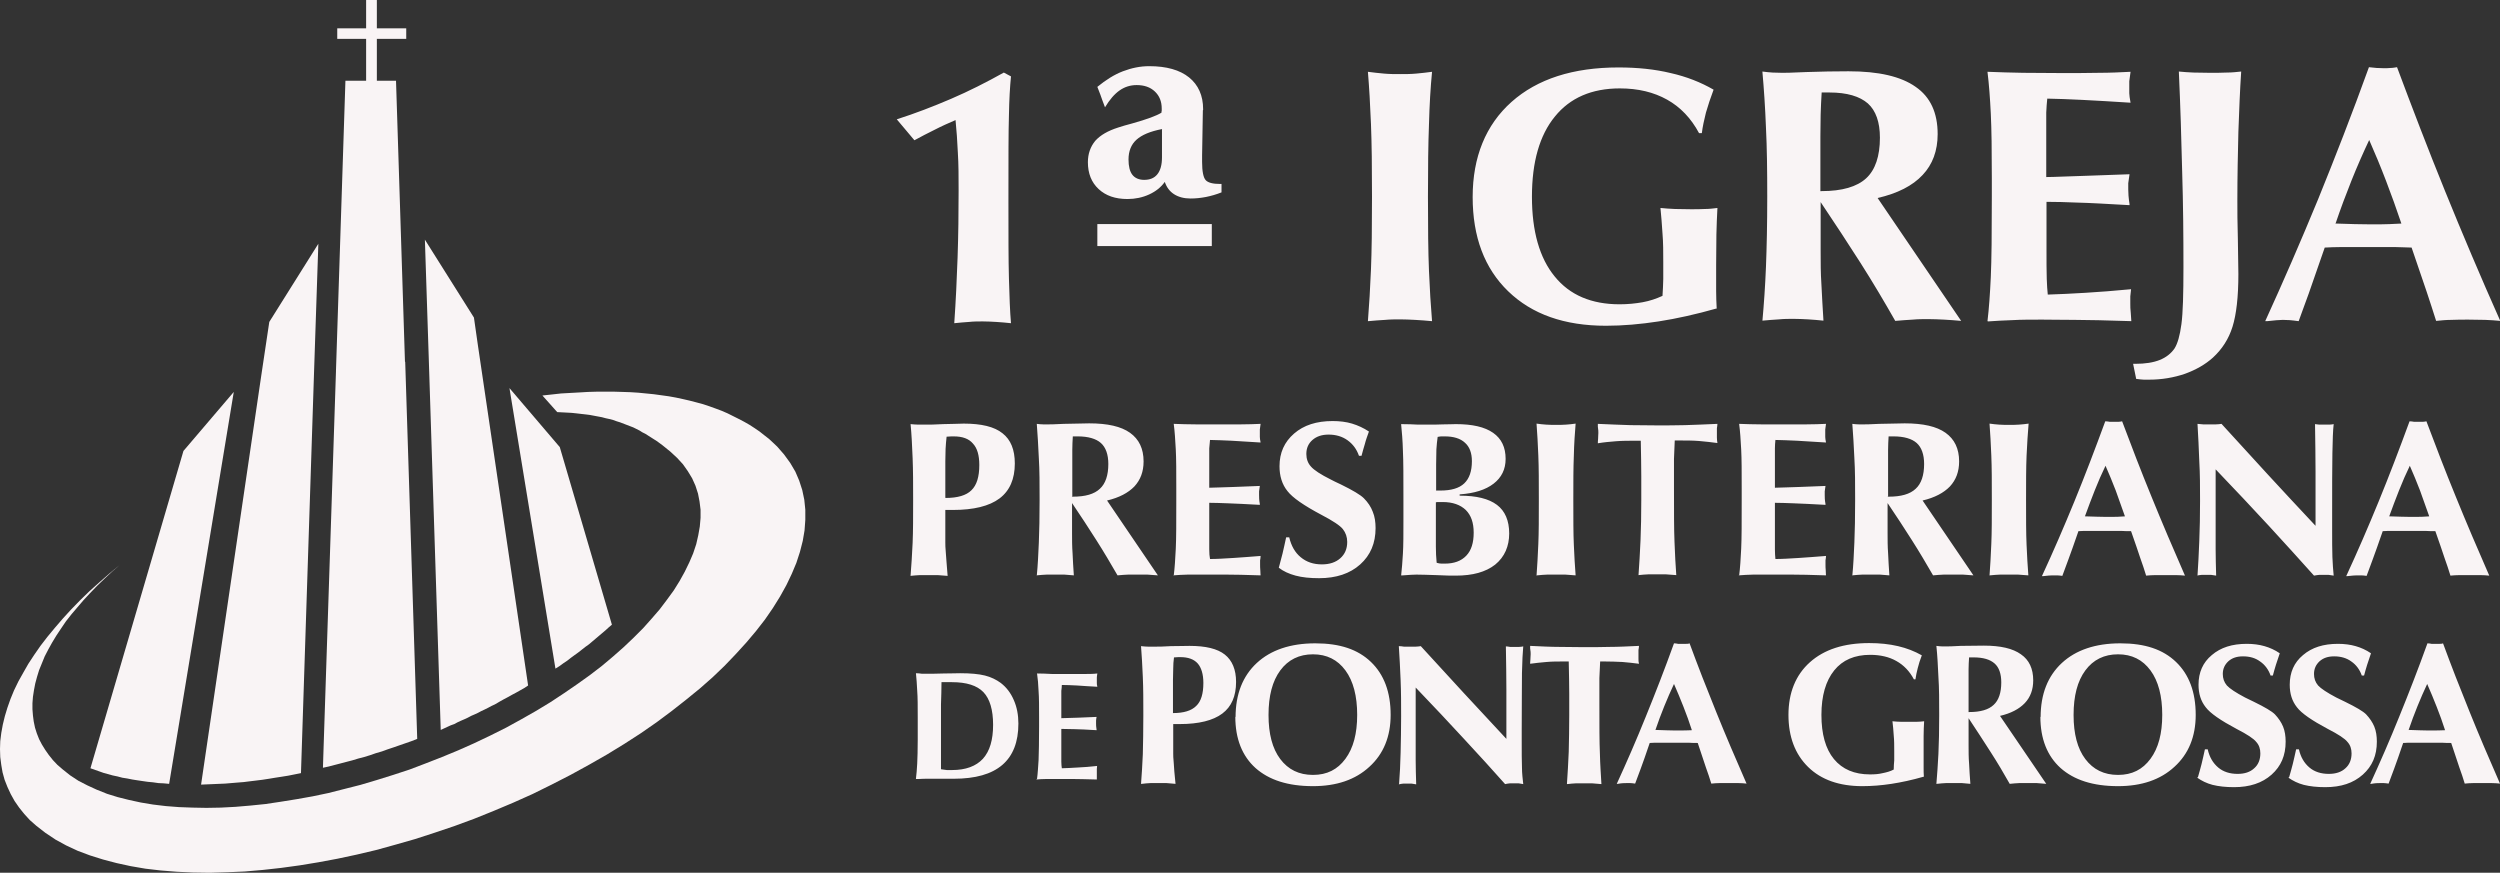 <svg xmlns="http://www.w3.org/2000/svg" id="Camada_2" viewBox="0 0 97.85 34.16"><rect x="0" y="0" width="97.85" height="34.16" fill="#333333" stroke="none"/><defs><style>      .cls-1 {        fill: #f9f4f5;        fill-rule: evenodd;      }    </style></defs><g id="Camada_1-2" data-name="Camada_1"><path class="cls-1" d="M93.51,20.21h.02c.34.01.59.02.76.02.09,0,.19,0,.3,0,.1,0,.27,0,.49-.02-.12-.34-.24-.68-.36-1.01-.13-.33-.26-.66-.4-.97-.15.31-.29.63-.42.96-.13.33-.26.67-.39,1.03M91.84,22.53c.43-.93.85-1.9,1.26-2.9.41-1,.81-2.05,1.21-3.14.06,0,.12.01.18.02.06,0,.11,0,.17,0,.05,0,.11,0,.16,0,.05,0,.1-.01.15-.02.36.96.74,1.95,1.15,2.95.41,1.01.85,2.04,1.31,3.09-.11-.01-.23-.02-.36-.02-.12,0-.26,0-.4,0s-.28,0-.4,0c-.12,0-.24.01-.36.02-.07-.22-.14-.45-.23-.69-.08-.24-.2-.6-.36-1.05-.12,0-.25,0-.39-.01-.14,0-.35,0-.64,0s-.5,0-.64,0c-.14,0-.27,0-.39.01-.17.49-.3.86-.39,1.1-.09.24-.17.46-.24.65-.08-.01-.15-.02-.21-.02-.06,0-.12,0-.17,0-.08,0-.2.01-.37.03-.02,0-.04,0-.05,0ZM86.01,22.53c.03-.42.05-.86.07-1.35.02-.48.03-1,.03-1.57,0-.53,0-1.05-.03-1.56-.02-.51-.04-.99-.07-1.46.07,0,.15.02.22.02.08,0,.16,0,.25,0s.17,0,.25,0c.08,0,.15-.01.22-.02.6.66,1.21,1.32,1.82,1.99.61.66,1.23,1.33,1.86,2v-1.02c0-.19,0-.56,0-1.1,0-.55-.01-1.17-.02-1.86.05,0,.11.02.17.02.06,0,.12,0,.19,0,.08,0,.14,0,.2,0,.06,0,.12-.01.17-.02-.03.25-.04.63-.05,1.14-.01.51-.01,1.34-.01,2.48v.48c0,.46,0,.83.01,1.1.01.27.03.52.05.73-.07-.01-.13-.02-.2-.03-.06,0-.12,0-.18,0s-.12,0-.18,0c-.06,0-.13.02-.21.03-.55-.62-1.14-1.26-1.76-1.94-.63-.68-1.32-1.42-2.09-2.22v2.54c0,.1,0,.31,0,.6,0,.3.01.64.02,1.02-.08-.01-.14-.02-.2-.03-.06,0-.12,0-.18,0s-.11,0-.18,0c-.06,0-.13.02-.2.03ZM81.6,20.21h.02c.34.01.59.02.76.02.09,0,.19,0,.3,0,.1,0,.27,0,.49-.02-.12-.34-.24-.68-.36-1.01-.13-.33-.26-.66-.4-.97-.15.31-.29.63-.42.96-.13.33-.26.67-.39,1.03ZM79.93,22.53c.43-.93.85-1.9,1.26-2.9.41-1,.81-2.05,1.21-3.14.06,0,.12.01.18.02.06,0,.11,0,.17,0s.11,0,.16,0c.05,0,.1-.01.15-.02.36.96.74,1.95,1.15,2.95.41,1.01.85,2.04,1.31,3.09-.11-.01-.23-.02-.36-.02-.13,0-.26,0-.4,0s-.28,0-.4,0c-.12,0-.24.01-.36.02-.07-.22-.14-.45-.23-.69-.08-.24-.2-.6-.36-1.05-.12,0-.25,0-.39-.01-.14,0-.35,0-.64,0s-.5,0-.64,0c-.14,0-.27,0-.39.01-.17.49-.3.86-.39,1.1-.09.24-.17.46-.24.65-.08-.01-.15-.02-.21-.02-.06,0-.11,0-.17,0-.08,0-.2.01-.37.03-.02,0-.04,0-.05,0ZM77.87,22.53c.03-.38.05-.79.07-1.24.02-.44.02-1.02.02-1.73s0-1.26-.02-1.73c-.02-.46-.04-.88-.07-1.25.13.02.25.03.38.04.13.01.26.01.39.01s.26,0,.38-.01c.13-.01.25-.02.38-.04-.03.37-.06.79-.08,1.26-.02.47-.02,1.04-.02,1.72,0,.74,0,1.33.02,1.76.02.44.04.84.07,1.2-.14-.01-.27-.02-.4-.03-.12,0-.24,0-.35,0-.12,0-.24,0-.36,0-.12,0-.26.02-.4.03ZM72.5,22.53c.04-.4.06-.83.08-1.29.02-.46.03-1.02.03-1.67,0-.61,0-1.16-.03-1.64-.02-.48-.05-.93-.08-1.34.08.01.17.02.25.02.08,0,.16,0,.23,0,.03,0,.22,0,.57-.02.35,0,.68-.02,1-.02.72,0,1.25.12,1.6.37.35.25.53.62.53,1.12,0,.4-.12.72-.36.98-.24.25-.6.44-1.07.55l1.99,2.93c-.14-.01-.28-.02-.41-.03-.13,0-.26,0-.38,0s-.24,0-.37,0c-.13,0-.27.02-.42.03-.26-.45-.53-.91-.83-1.38-.3-.47-.61-.95-.95-1.45v1.18c0,.25,0,.51.02.78.01.27.03.56.05.87-.13-.01-.25-.02-.37-.03-.12,0-.23,0-.34,0s-.22,0-.35,0c-.12,0-.25.02-.4.03ZM73.88,19.44h.04c.49,0,.84-.1,1.06-.31.22-.2.33-.53.33-.97,0-.37-.1-.65-.29-.82-.19-.17-.5-.26-.91-.26-.02,0-.05,0-.09,0-.04,0-.07,0-.1,0-.01.18-.02.35-.02.53,0,.18,0,.35,0,.52v1.29ZM68.07,22.53c.04-.31.06-.66.08-1.05.02-.4.02-1.03.02-1.91v-.44c0-.66,0-1.17-.02-1.54-.02-.37-.04-.7-.08-1,.28.01.56.02.85.02.29,0,.6,0,.92,0s.62,0,.88,0c.26,0,.52-.01.75-.02-.01.1-.02.17-.03.22,0,.05,0,.1,0,.15s0,.09,0,.14c0,.05.01.12.03.22-.44-.03-.82-.05-1.14-.07-.32-.02-.6-.02-.84-.03-.01.1-.02.22-.02.33,0,.12,0,.3,0,.53v1.01c.19,0,.51-.02.96-.03.45-.02.79-.03,1.02-.04-.01.09-.02.16-.03.21,0,.05,0,.1,0,.15,0,.08,0,.19.03.35,0,.01,0,.02,0,.03-.54-.03-.95-.05-1.24-.06-.28-.01-.53-.02-.74-.02v1.04c0,.37,0,.64,0,.78,0,.15.01.28.02.38.27,0,.57-.02.9-.04.33-.02.69-.05,1.08-.08,0,.06-.01.11-.02.17,0,.06,0,.11,0,.17s0,.14.01.24c0,.1.01.16.01.18-.59-.02-1.04-.03-1.36-.03-.31,0-.57,0-.77,0-.27,0-.5,0-.71,0-.21,0-.4.02-.58.03ZM64.13,22.53c.03-.44.06-.89.08-1.38.02-.48.03-1.01.03-1.58,0-.2,0-.5,0-.92,0-.41-.01-.88-.02-1.4h-.19c-.27,0-.53,0-.78.02-.25.02-.48.04-.71.08,0-.03,0-.09.01-.18,0-.09.01-.17.01-.22s0-.14-.02-.25c0-.05,0-.08,0-.11.48.02.9.04,1.28.05.38,0,.73.01,1.06.01s.69,0,1.07-.01c.38-.01.8-.03,1.27-.05,0,.05-.01.11-.02.17,0,.06,0,.12,0,.18s0,.13,0,.19c0,.07.01.14.02.21-.23-.03-.47-.06-.72-.08-.25-.02-.51-.02-.78-.02h-.17c-.01.22-.02.46-.03.72,0,.26,0,.64,0,1.15,0,.9,0,1.6.02,2.09.02.5.04.93.07,1.31-.14-.01-.27-.02-.4-.03-.12,0-.24,0-.35,0s-.23,0-.35,0c-.12,0-.24.02-.38.03ZM60.14,22.53c.03-.38.05-.79.07-1.24.02-.44.02-1.02.02-1.73s0-1.26-.02-1.73c-.02-.46-.04-.88-.07-1.25.13.02.25.03.38.04.13.01.26.01.39.01s.26,0,.38-.01c.13-.01.25-.02.38-.04-.03.37-.06.79-.07,1.26-.02.47-.02,1.04-.02,1.72,0,.74,0,1.33.02,1.76.02.44.04.84.07,1.2-.14-.01-.27-.02-.4-.03-.12,0-.24,0-.35,0-.12,0-.24,0-.36,0-.13,0-.26.02-.4.03ZM54.84,22.53c.03-.25.05-.54.07-.86.02-.32.02-.76.02-1.33v-.77c0-.89,0-1.54-.02-1.93-.01-.39-.04-.74-.07-1.04.26,0,.48.01.67.02.19,0,.33,0,.45,0,.12,0,.3,0,.53-.01.23,0,.39-.01.49-.01.65,0,1.13.11,1.46.34.33.23.49.57.49,1.02,0,.41-.16.73-.47.97-.31.24-.75.38-1.33.42v.05c.66,0,1.14.12,1.46.36.32.24.48.62.48,1.12s-.18.92-.55,1.22c-.37.29-.88.43-1.54.43-.16,0-.41,0-.76-.02-.34-.01-.6-.02-.78-.02-.11,0-.28.01-.53.03-.04,0-.06,0-.07,0ZM56.24,22.03c.07.02.13.03.18.03.05,0,.09,0,.13,0,.36,0,.64-.1.84-.31.2-.21.29-.51.29-.9s-.1-.68-.31-.89c-.21-.2-.51-.31-.9-.31-.07,0-.12,0-.16,0-.04,0-.07,0-.11.01v1.13c0,.2,0,.4,0,.61,0,.21.01.41.03.62ZM56.2,19.2s.05,0,.09,0c.04,0,.07,0,.09,0,.42,0,.73-.09.93-.28.2-.19.3-.48.3-.87,0-.32-.09-.56-.27-.72-.18-.17-.45-.25-.79-.25-.03,0-.07,0-.1,0-.04,0-.1,0-.18.02-.02.15-.04.31-.05.49,0,.18-.01.38-.01.59v1.03ZM50.05,22.23c.05-.18.1-.37.15-.57.05-.2.09-.41.14-.63h.12c.08.34.23.6.45.78.23.19.5.28.83.28.3,0,.54-.08.72-.24.18-.16.27-.37.27-.64,0-.19-.06-.36-.17-.5-.11-.14-.4-.33-.84-.56-.68-.36-1.13-.67-1.33-.93-.21-.26-.31-.59-.31-.97,0-.53.19-.95.57-1.28.38-.33.88-.49,1.51-.49.27,0,.53.03.76.1.23.07.45.17.66.31-.06.17-.12.33-.16.49-.05.16-.09.31-.13.46h-.1c-.09-.26-.24-.46-.45-.61-.21-.15-.46-.22-.74-.22-.26,0-.47.07-.63.21-.16.14-.24.32-.24.55,0,.19.06.36.18.49.12.14.38.31.78.51.09.05.22.11.39.19.47.23.77.41.9.54.16.16.28.34.35.53.08.19.11.41.11.64,0,.59-.2,1.06-.6,1.42-.4.36-.94.54-1.61.54-.35,0-.66-.03-.92-.1-.26-.07-.48-.17-.66-.31ZM45.94,22.53c.04-.31.06-.66.08-1.05.02-.4.02-1.03.02-1.91v-.44c0-.66,0-1.17-.02-1.54-.02-.37-.04-.7-.08-1,.28.01.56.02.85.02.29,0,.6,0,.92,0s.62,0,.88,0c.26,0,.52-.01.75-.02-.01.1-.02.17-.03.22,0,.05,0,.1,0,.15s0,.09,0,.14c0,.05.01.12.03.22-.44-.03-.82-.05-1.14-.07-.32-.02-.6-.02-.84-.03-.01.1-.02.22-.03.33,0,.12,0,.3,0,.53v1.01c.19,0,.51-.02.96-.03.45-.02.79-.03,1.02-.04-.01.09-.02.16-.03.21,0,.05,0,.1,0,.15,0,.08,0,.19.03.35,0,.01,0,.02,0,.03-.54-.03-.95-.05-1.24-.06-.28-.01-.53-.02-.74-.02v1.04c0,.37,0,.64,0,.78,0,.15.01.28.03.38.27,0,.57-.02.9-.04.33-.02.69-.05,1.08-.08,0,.06-.01.11-.02.17,0,.06,0,.11,0,.17s0,.14.01.24c0,.1.01.16.01.18-.59-.02-1.04-.03-1.36-.03-.31,0-.57,0-.77,0-.27,0-.5,0-.71,0-.21,0-.4.02-.58.03ZM40.58,22.53c.04-.4.06-.83.08-1.29.02-.46.03-1.02.03-1.67,0-.61,0-1.16-.03-1.64-.02-.48-.05-.93-.08-1.34.08.01.16.02.25.02.08,0,.16,0,.23,0,.03,0,.22,0,.57-.02.35,0,.68-.02,1-.02.72,0,1.25.12,1.6.37.35.25.53.62.53,1.12,0,.4-.12.72-.36.98-.24.25-.6.44-1.07.55l1.99,2.93c-.14-.01-.28-.02-.41-.03-.13,0-.26,0-.38,0s-.24,0-.37,0c-.13,0-.27.02-.42.03-.26-.45-.53-.91-.83-1.38-.3-.47-.61-.95-.95-1.45v1.18c0,.25,0,.51.02.78.01.27.03.56.05.87-.13-.01-.25-.02-.37-.03-.12,0-.23,0-.34,0s-.23,0-.35,0c-.12,0-.25.02-.4.03ZM41.95,19.44h.04c.49,0,.84-.1,1.06-.31.22-.2.33-.53.33-.97,0-.37-.1-.65-.29-.82-.19-.17-.5-.26-.91-.26-.02,0-.05,0-.09,0-.04,0-.07,0-.1,0-.01.18-.02.35-.02.53,0,.18,0,.35,0,.52v1.29ZM35.64,22.53c.03-.39.06-.82.08-1.28.02-.46.02-1.02.02-1.68,0-.61,0-1.16-.02-1.64-.02-.49-.04-.93-.08-1.33.11.01.21.02.31.02.1,0,.2,0,.3,0,.12,0,.34,0,.67-.02.33,0,.59-.02.8-.02.69,0,1.2.12,1.52.38.32.25.48.64.48,1.18,0,.61-.2,1.07-.6,1.37-.4.3-1.01.45-1.83.45-.03,0-.08,0-.15,0-.06,0-.11,0-.14,0v1.28c0,.07,0,.2.02.4.01.19.04.49.07.9-.14-.01-.27-.02-.39-.03-.12,0-.24,0-.35,0s-.23,0-.34,0c-.12,0-.24.02-.38.03ZM37.01,19.49c.47,0,.81-.1,1.01-.3.21-.2.31-.53.31-.99,0-.38-.08-.66-.25-.84-.16-.19-.41-.28-.75-.28-.06,0-.14,0-.25.01-.01,0-.02,0-.03,0-.02.16-.03.32-.04.48,0,.16-.01.32-.01.48v1.43Z"></path><path class="cls-1" d="M94.28,28.57h.02c.31.01.54.02.69.02.08,0,.17,0,.27,0,.09,0,.24,0,.44-.01-.1-.31-.21-.62-.33-.92-.12-.3-.24-.6-.37-.89-.13.28-.26.57-.38.87-.12.3-.24.61-.35.94M92.77,30.68c.39-.85.77-1.72,1.14-2.64.37-.91.74-1.86,1.1-2.86.06,0,.11.01.16.02.05,0,.1,0,.16,0s.1,0,.15,0c.05,0,.1,0,.14-.02.32.87.67,1.77,1.04,2.68.37.92.77,1.85,1.19,2.81-.1-.01-.21-.02-.32-.02-.11,0-.24,0-.37,0s-.25,0-.36,0c-.11,0-.22.01-.33.02-.06-.2-.13-.41-.21-.63-.07-.22-.18-.54-.32-.96-.11,0-.23,0-.36-.01-.13,0-.32,0-.58,0s-.45,0-.58,0c-.13,0-.25,0-.36.01-.15.45-.27.78-.35,1-.08.22-.15.41-.22.59-.08-.01-.14-.02-.19-.02-.05,0-.1,0-.15,0-.07,0-.18,0-.34.03-.02,0-.03,0-.04,0ZM89.6,30.41c.05-.16.09-.33.14-.51.04-.18.09-.37.13-.57h.11c.07.31.21.54.41.71.2.17.46.25.76.25.27,0,.49-.07.65-.22.16-.14.24-.34.24-.58,0-.18-.05-.33-.16-.45-.1-.13-.36-.3-.77-.51-.62-.33-1.03-.61-1.21-.85-.19-.24-.28-.53-.28-.88,0-.48.17-.87.52-1.16.35-.3.8-.44,1.37-.44.25,0,.48.03.69.09.21.06.41.15.6.28-.05.15-.1.3-.15.45-.05.15-.08.28-.12.42h-.09c-.08-.23-.22-.42-.41-.55-.19-.14-.42-.2-.67-.2-.24,0-.42.06-.57.19-.14.13-.22.29-.22.5,0,.17.05.32.16.45.11.12.35.28.71.47.08.04.2.1.35.17.43.21.7.37.82.49.14.15.25.31.32.48.07.17.1.37.1.59,0,.54-.18.96-.55,1.29-.37.33-.85.49-1.47.49-.32,0-.6-.03-.84-.09-.23-.06-.43-.16-.6-.28ZM86.03,30.41c.05-.16.09-.33.14-.51.04-.18.09-.37.13-.57h.11c.07.31.21.54.41.71.2.17.46.25.76.25.27,0,.49-.07.65-.22.16-.14.24-.34.24-.58,0-.18-.05-.33-.16-.45-.1-.13-.36-.3-.77-.51-.62-.33-1.03-.61-1.21-.85-.19-.24-.28-.53-.28-.88,0-.48.17-.87.52-1.16.35-.3.8-.44,1.37-.44.25,0,.48.03.69.09.21.06.41.15.6.28-.05.15-.1.3-.15.45-.05.15-.08.28-.12.42h-.09c-.08-.23-.22-.42-.41-.55-.19-.14-.41-.2-.67-.2-.24,0-.42.06-.57.19-.14.13-.22.29-.22.5,0,.17.05.32.16.45.11.12.35.28.71.47.08.04.2.1.35.17.43.21.7.37.82.49.14.15.25.31.32.48.07.17.1.37.1.59,0,.54-.18.96-.55,1.29-.37.33-.86.49-1.47.49-.32,0-.6-.03-.84-.09-.23-.06-.43-.16-.6-.28ZM79.87,28.07c0-.9.28-1.61.83-2.12.55-.51,1.32-.77,2.29-.77s1.67.24,2.18.73c.51.49.77,1.18.77,2.07,0,.85-.28,1.53-.83,2.03-.55.51-1.29.76-2.21.76-.98,0-1.72-.24-2.25-.71-.52-.47-.79-1.14-.79-2.01ZM81.16,27.99c0,.73.15,1.31.46,1.72.31.41.73.62,1.28.62s.96-.21,1.27-.63c.31-.42.46-.99.46-1.72s-.15-1.32-.46-1.74c-.31-.42-.73-.63-1.27-.63s-.97.21-1.28.63c-.31.42-.46,1-.46,1.74ZM75.79,30.68c.03-.36.06-.76.08-1.18.02-.42.03-.92.03-1.51,0-.56,0-1.06-.03-1.49-.02-.44-.04-.84-.08-1.22.08.01.15.02.22.02.07,0,.14,0,.21,0,.03,0,.2,0,.52-.02.32,0,.62-.01.91-.01.65,0,1.13.11,1.45.34.32.22.48.56.48,1.02,0,.36-.11.66-.33.89-.22.23-.54.4-.97.5l1.81,2.66c-.13-.01-.25-.02-.37-.03-.12,0-.23,0-.34,0s-.22,0-.34,0c-.12,0-.24.02-.38.03-.23-.41-.48-.83-.75-1.25-.27-.43-.56-.86-.86-1.32v1.07c0,.23,0,.47.02.71.01.25.03.51.05.79-.12-.01-.23-.02-.33-.03-.11,0-.21,0-.31,0s-.2,0-.31,0c-.11,0-.23.02-.36.03ZM77.04,27.87h.03c.44,0,.76-.09.96-.28.2-.18.3-.48.3-.88,0-.34-.09-.59-.26-.74-.18-.16-.45-.24-.83-.24-.02,0-.05,0-.08,0-.04,0-.07,0-.09,0-.01.16-.02.32-.02.48,0,.16,0,.32,0,.47v1.18ZM75.29,30.4c-.45.13-.87.22-1.26.28-.39.06-.77.09-1.14.09-.9,0-1.61-.25-2.12-.75-.51-.5-.77-1.18-.77-2.04s.28-1.56.84-2.06c.56-.5,1.33-.75,2.32-.75.41,0,.79.04,1.13.12.34.08.65.2.93.36-.07.18-.12.34-.16.5-.04.15-.07.3-.09.44h-.06c-.17-.32-.4-.56-.69-.72-.28-.16-.63-.24-1.02-.24-.61,0-1.08.2-1.41.61-.33.41-.5.99-.5,1.74s.16,1.33.49,1.73c.33.4.8.6,1.41.6.18,0,.34-.01.5-.05.15-.03.3-.07.43-.14,0-.12.01-.24.02-.36,0-.12,0-.24,0-.36,0-.22,0-.42-.02-.62-.01-.19-.03-.38-.05-.55.1.01.21.02.31.02.11,0,.22,0,.35,0,.11,0,.21,0,.31,0,.09,0,.18-.01.27-.02-.01.18-.02.38-.02.58,0,.2,0,.42,0,.66,0,.25,0,.44,0,.57,0,.13,0,.25.01.36ZM64.8,28.57h.02c.31.01.54.02.69.02.08,0,.17,0,.27,0,.1,0,.24,0,.44-.01-.1-.31-.21-.62-.33-.92-.12-.3-.24-.6-.37-.89-.13.28-.26.57-.38.87-.12.3-.24.61-.35.94ZM63.28,30.68c.39-.85.77-1.72,1.14-2.64.37-.91.74-1.86,1.1-2.86.06,0,.11.01.16.02.05,0,.1,0,.16,0,.05,0,.1,0,.15,0,.05,0,.1,0,.14-.02.32.87.67,1.77,1.04,2.68.37.92.77,1.85,1.19,2.81-.1-.01-.21-.02-.32-.02-.11,0-.24,0-.37,0s-.25,0-.36,0c-.11,0-.22.01-.33.02-.06-.2-.13-.41-.21-.63-.07-.22-.18-.54-.32-.96-.11,0-.23,0-.36-.01-.13,0-.32,0-.58,0s-.45,0-.58,0c-.13,0-.25,0-.36.01-.15.45-.27.78-.35,1-.08.22-.15.41-.22.59-.08-.01-.14-.02-.19-.02-.05,0-.1,0-.15,0-.07,0-.18,0-.34.03-.02,0-.03,0-.04,0ZM61.33,30.68c.03-.4.05-.81.07-1.25.01-.44.02-.92.02-1.44,0-.18,0-.45,0-.83,0-.38-.01-.8-.02-1.27h-.17c-.25,0-.48,0-.7.02-.22.02-.44.04-.64.07,0-.03,0-.08.01-.17,0-.08.01-.15.01-.2s0-.13-.02-.23c0-.04,0-.07,0-.1.43.02.82.04,1.16.04.34,0,.66.01.97.01s.63,0,.97-.01c.34,0,.73-.02,1.16-.04,0,.05-.01.1-.02.16,0,.06,0,.11,0,.17,0,.06,0,.11,0,.18,0,.06,0,.12.02.19-.21-.03-.43-.05-.65-.07-.22-.01-.46-.02-.71-.02h-.16c-.01.2-.02.42-.03.65,0,.23,0,.58,0,1.05,0,.82,0,1.45.02,1.9.01.45.04.85.06,1.2-.13-.01-.25-.02-.36-.03-.11,0-.22,0-.32,0s-.21,0-.32,0c-.11,0-.22.02-.34.03ZM54.76,30.68c.03-.38.05-.79.06-1.22.01-.44.02-.91.02-1.42,0-.48,0-.96-.02-1.42-.02-.46-.04-.9-.07-1.33.07,0,.13.01.2.02.07,0,.15,0,.23,0s.16,0,.23,0c.07,0,.14-.01.2-.02.55.6,1.1,1.2,1.66,1.81.56.6,1.12,1.21,1.69,1.82v-.93c0-.17,0-.51,0-1,0-.5-.01-1.06-.02-1.69.05,0,.1.01.16.02.05,0,.11,0,.17,0,.07,0,.13,0,.19,0,.06,0,.11-.01.16-.02-.02.22-.04.57-.05,1.04,0,.47-.01,1.22-.01,2.25v.44c0,.42,0,.76.01,1,0,.25.03.47.05.66-.06-.01-.12-.02-.18-.03-.06,0-.11,0-.17,0s-.11,0-.17,0c-.06,0-.12.02-.19.03-.5-.56-1.03-1.15-1.6-1.76-.57-.62-1.2-1.29-1.9-2.02v2.31c0,.09,0,.28,0,.55,0,.27.01.58.02.93-.07-.01-.13-.02-.18-.03-.05,0-.11,0-.16,0s-.1,0-.16,0c-.06,0-.12.02-.18.03ZM48.36,28.07c0-.9.28-1.61.83-2.12.55-.51,1.32-.77,2.29-.77s1.67.24,2.18.73.77,1.18.77,2.07c0,.85-.28,1.53-.83,2.03-.55.51-1.29.76-2.21.76-.98,0-1.72-.24-2.25-.71-.52-.47-.79-1.14-.79-2.01ZM49.65,27.99c0,.73.15,1.31.46,1.72.31.41.73.62,1.28.62s.96-.21,1.27-.63c.31-.42.46-.99.46-1.72s-.15-1.32-.46-1.74c-.31-.42-.73-.63-1.27-.63s-.97.21-1.28.63c-.31.42-.46,1-.46,1.74ZM44.66,30.68c.03-.36.05-.74.07-1.16.01-.42.02-.93.02-1.53,0-.56,0-1.05-.02-1.49-.02-.44-.04-.85-.07-1.21.1.01.19.02.28.02.09,0,.19,0,.28,0,.11,0,.31,0,.61-.02.3,0,.54-.01.73-.01.63,0,1.09.11,1.38.34.29.23.44.59.44,1.07,0,.56-.18.97-.54,1.24-.36.27-.92.41-1.66.41-.03,0-.08,0-.13,0-.06,0-.1,0-.13,0v1.16c0,.06,0,.18.02.36.01.18.03.45.07.82-.13-.01-.24-.02-.35-.03-.11,0-.22,0-.32,0s-.21,0-.31,0c-.11,0-.22.02-.34.03ZM45.9,27.91c.43,0,.73-.09.92-.28.19-.18.28-.48.28-.9,0-.34-.08-.6-.22-.76-.15-.17-.38-.25-.68-.25-.05,0-.13,0-.23.01-.01,0-.02,0-.02,0-.02.15-.03.29-.03.44,0,.15-.01.29-.01.44v1.3Z"></path><path class="cls-1" d="M40.59,30.48c.03-.21.04-.46.06-.73.01-.28.02-.72.02-1.33v-.3c0-.46,0-.81-.02-1.07-.01-.26-.03-.49-.06-.69.19,0,.39.01.59.02.2,0,.42,0,.64,0s.43,0,.61,0c.18,0,.36,0,.52-.02-.01.07-.02.12-.02.16,0,.04,0,.07,0,.1s0,.06,0,.1c0,.04,0,.09.02.16-.31-.02-.57-.03-.8-.05-.22-.01-.42-.02-.59-.02,0,.07-.01.15-.02.23,0,.08,0,.21,0,.37v.7c.13,0,.35-.01.67-.02.31-.01.55-.02.71-.03-.01.06-.02.11-.02.15,0,.04,0,.07,0,.11,0,.05,0,.13.02.24,0,0,0,.01,0,.02-.38-.02-.66-.04-.86-.04-.2,0-.37-.01-.52-.01v.73c0,.26,0,.44,0,.55,0,.1.01.19.02.26.19,0,.4-.02.63-.03.23-.01.48-.03.75-.06,0,.04-.01.08-.01.12,0,.04,0,.08,0,.12s0,.1,0,.16c0,.07,0,.11,0,.13-.41-.01-.73-.02-.95-.02-.22,0-.4,0-.53,0-.18,0-.35,0-.49,0-.14,0-.28.01-.4.02M35.85,30.48c.02-.18.04-.37.05-.6.01-.22.02-.53.02-.93v-.86c0-.45,0-.8-.02-1.05-.01-.25-.03-.48-.05-.69.08,0,.16.01.23.02.08,0,.16,0,.25,0,.13,0,.33,0,.61-.01.28,0,.49-.01.64-.01.41,0,.73.03.97.09.24.06.44.16.62.29.22.17.39.39.51.67.12.27.18.58.18.92,0,.72-.21,1.26-.63,1.62-.42.36-1.05.54-1.9.54-.15,0-.34,0-.57,0-.23,0-.39,0-.47,0s-.19,0-.33.01c-.05,0-.08,0-.11,0ZM36.84,30.11c.08.01.15.02.22.03.07,0,.14,0,.2,0,.54,0,.94-.15,1.21-.44.27-.3.4-.74.4-1.33s-.13-1.02-.38-1.28c-.25-.26-.66-.39-1.23-.39-.04,0-.12,0-.25,0-.07,0-.12,0-.16,0,0,.27-.01.56-.02.87,0,.31,0,.65,0,1.03,0,.4,0,.71,0,.92,0,.21,0,.4,0,.58Z"></path><path class="cls-1" d="M91.4,8.75h.04c.55.02.97.03,1.26.03.15,0,.31,0,.49,0,.17,0,.44-.01.8-.03-.19-.57-.39-1.12-.6-1.67-.21-.55-.43-1.08-.66-1.6-.24.51-.47,1.03-.69,1.58-.22.55-.43,1.11-.63,1.7M88.66,12.57c.7-1.53,1.39-3.12,2.07-4.77.67-1.65,1.34-3.37,1.99-5.17.1.01.2.02.3.03.09,0,.19.01.28.01s.18,0,.27-.01c.09,0,.17-.02.25-.03.59,1.58,1.21,3.2,1.88,4.85.67,1.65,1.39,3.35,2.16,5.08-.18-.02-.38-.03-.59-.04-.21,0-.43-.01-.66-.01s-.45,0-.66.01c-.2,0-.4.02-.6.04-.11-.36-.24-.74-.37-1.14-.14-.4-.33-.98-.59-1.73-.2,0-.41-.02-.65-.02-.23,0-.58,0-1.05,0s-.82,0-1.05,0c-.23,0-.45.01-.65.02-.28.81-.49,1.41-.63,1.81-.14.4-.28.75-.39,1.07-.14-.02-.25-.03-.35-.04-.1,0-.19-.01-.27-.01-.13,0-.33.02-.61.05-.03,0-.06,0-.08,0ZM83.61,14.83l-.12-.59h.09c.38,0,.7-.05.95-.15.25-.1.44-.25.58-.45.12-.19.21-.5.27-.95.06-.44.08-1.19.08-2.24,0-1.21-.01-2.45-.05-3.73-.03-1.28-.07-2.58-.13-3.92.18.02.38.03.58.04.2,0,.41.01.64.01s.45,0,.65-.01c.2,0,.39-.02.57-.04-.05.74-.08,1.53-.11,2.36-.02.84-.04,1.73-.04,2.68,0,.38,0,.89.02,1.54.01.64.02,1.09.02,1.35,0,.89-.08,1.58-.23,2.06-.15.48-.41.88-.77,1.21-.29.26-.65.47-1.09.63-.44.15-.91.23-1.41.23-.05,0-.11,0-.2,0-.09,0-.19-.02-.3-.03ZM77.79,12.57c.06-.5.1-1.08.13-1.73.03-.65.04-1.69.04-3.14v-.72c0-1.08-.01-1.92-.04-2.53-.03-.61-.07-1.16-.13-1.64.45.02.92.03,1.4.04.48,0,.99.01,1.51.01s1.01,0,1.45-.01c.44,0,.85-.02,1.24-.04-.02.16-.04.28-.05.37,0,.09,0,.17,0,.24s0,.15,0,.23c0,.08.02.2.05.37-.72-.05-1.35-.08-1.88-.11-.53-.03-.99-.04-1.38-.05-.02.17-.03.35-.04.55,0,.2,0,.49,0,.87v1.65c.31,0,.84-.03,1.58-.05.74-.03,1.3-.05,1.68-.06-.02.15-.04.26-.05.35,0,.09,0,.17,0,.25,0,.13.01.32.05.57,0,.02,0,.03,0,.04-.89-.05-1.57-.09-2.03-.1-.46-.02-.87-.03-1.22-.03v1.72c0,.61,0,1.04.01,1.29.01.25.02.45.04.62.44-.01.94-.04,1.48-.07.54-.03,1.13-.08,1.78-.14-.01.09-.02.19-.03.28,0,.09,0,.18,0,.28s0,.23.02.39c.01.16.02.26.02.3-.97-.03-1.71-.05-2.23-.05-.52,0-.94-.01-1.26-.01-.44,0-.82,0-1.16.02-.34.01-.65.03-.95.05ZM68.98,12.57c.06-.66.11-1.37.14-2.13.03-.76.05-1.67.05-2.74,0-1.01-.01-1.91-.05-2.7-.03-.79-.08-1.53-.14-2.2.14.02.27.03.4.04.13,0,.26.01.38.01.05,0,.37,0,.94-.03.58-.02,1.13-.03,1.65-.03,1.18,0,2.05.2,2.63.61.58.4.86,1.02.86,1.85,0,.65-.2,1.19-.59,1.6-.39.42-.98.72-1.76.9l3.27,4.81c-.23-.02-.45-.04-.67-.05-.22-.01-.42-.02-.62-.02s-.4,0-.61.02c-.21.01-.44.03-.68.05-.42-.74-.87-1.5-1.36-2.27-.49-.77-1.01-1.56-1.56-2.38v1.93c0,.41,0,.85.03,1.29.02.45.05.92.08,1.42-.21-.02-.41-.04-.6-.05-.19-.01-.38-.02-.57-.02s-.37,0-.57.02c-.2.01-.41.03-.65.05ZM71.24,7.48h.06c.8,0,1.38-.17,1.74-.5.36-.33.54-.87.54-1.59,0-.61-.16-1.06-.47-1.34-.32-.28-.82-.43-1.5-.43-.03,0-.08,0-.15,0-.07,0-.12,0-.16,0-.02.29-.03.58-.04.87,0,.29-.01.58-.01.85v2.13ZM67.2,12.07c-.81.23-1.57.4-2.28.51-.71.11-1.4.17-2.06.17-1.63,0-2.9-.45-3.83-1.35-.93-.9-1.39-2.13-1.39-3.69s.51-2.82,1.52-3.72c1.01-.9,2.41-1.35,4.19-1.35.74,0,1.42.07,2.04.22.62.14,1.18.36,1.68.65-.12.32-.22.62-.3.9-.07.28-.13.55-.16.8h-.11c-.31-.58-.73-1.02-1.25-1.31-.52-.29-1.13-.44-1.85-.44-1.1,0-1.95.37-2.54,1.1-.6.73-.9,1.78-.9,3.14s.3,2.4.89,3.12c.59.73,1.44,1.09,2.54,1.09.32,0,.62-.03.9-.08.28-.05.54-.14.78-.25.01-.22.03-.44.03-.66,0-.21,0-.44,0-.66,0-.39,0-.77-.03-1.12-.02-.35-.05-.68-.08-1,.18.02.37.03.57.04.2,0,.4.01.62.01.2,0,.38,0,.55-.01.17,0,.33-.02.49-.04-.02.33-.03.68-.04,1.04,0,.36-.01.76-.01,1.19,0,.46,0,.8,0,1.03,0,.23.01.45.02.65ZM53.54,12.57c.05-.63.09-1.3.12-2.03.03-.72.04-1.67.04-2.84s-.01-2.08-.04-2.84c-.03-.76-.07-1.45-.12-2.05.21.03.42.05.63.07.21.02.42.02.63.02s.42,0,.63-.02c.21-.02.41-.04.62-.07-.06.61-.1,1.3-.12,2.06-.03.77-.04,1.71-.04,2.83,0,1.21.01,2.18.04,2.9.03.72.07,1.38.12,1.97-.23-.02-.45-.04-.66-.05-.21-.01-.4-.02-.58-.02-.19,0-.39,0-.6.02-.21.01-.43.03-.66.05Z"></path><path class="cls-1" d="M47.08,4.32l-.03,1.76v.26c0,.37.05.61.14.71.09.1.28.15.56.15h.06v.33c-.2.08-.41.14-.61.18-.21.04-.41.06-.6.06-.26,0-.48-.06-.65-.17-.17-.11-.29-.27-.36-.48-.15.21-.35.37-.61.49-.26.12-.55.18-.85.18-.48,0-.85-.13-1.13-.39-.28-.26-.42-.61-.42-1.05,0-.33.1-.61.29-.84.2-.22.49-.39.9-.52.13-.04.31-.1.55-.16.57-.16.95-.3,1.14-.42,0-.02,0-.05.01-.08,0-.03,0-.06,0-.08,0-.28-.09-.5-.27-.67-.18-.17-.42-.25-.71-.25-.25,0-.47.07-.67.21-.2.14-.39.36-.57.66-.08-.21-.14-.37-.18-.49-.05-.12-.09-.23-.12-.31.33-.27.66-.48,1-.61.34-.13.68-.2,1.03-.2.68,0,1.2.15,1.56.44.36.29.55.71.55,1.24v.03ZM45.49,5.05c-.47.09-.8.23-1.01.42-.2.18-.31.44-.31.77,0,.27.05.47.15.6.1.13.26.2.46.2.23,0,.4-.07.52-.22.12-.15.18-.37.18-.66v-1.1ZM42.95,8.77h4.48v.86h-4.48v-.86ZM37.35,12.65c.06-.85.1-1.71.13-2.57.03-.87.04-1.74.04-2.62,0-.54,0-1.03-.03-1.49-.02-.45-.05-.87-.09-1.27-.28.12-.55.24-.82.38-.27.13-.53.27-.79.41l-.69-.82c.72-.23,1.42-.5,2.12-.8.7-.3,1.39-.65,2.07-1.03l.28.15c-.04.4-.07.91-.08,1.52-.02.62-.02,1.73-.02,3.34,0,1.33,0,2.35.02,3.06.02.71.04,1.29.08,1.74-.2-.02-.39-.04-.58-.05-.18-.01-.36-.02-.53-.02s-.35,0-.53.02c-.18.01-.37.03-.58.05Z"></path><polygon class="cls-1" points="2.17 32.86 2.59 33.09 3.04 33.3 3.52 33.48 4.03 33.64 4.56 33.78 5.11 33.9 5.69 34 6.29 34.07 6.92 34.12 7.55 34.15 8.21 34.16 8.89 34.14 9.58 34.11 10.28 34.05 11 33.97 11.73 33.87 12.46 33.75 13.21 33.61 13.96 33.45 14.72 33.27 15.48 33.06 16.25 32.84 17.02 32.59 17.79 32.33 18.55 32.05 19.32 31.74 20.08 31.42 20.84 31.08 21.59 30.71 22.33 30.33 23.06 29.93 23.76 29.53 24.43 29.12 25.08 28.7 25.7 28.27 26.29 27.83 26.85 27.39 27.39 26.95 27.89 26.51 28.36 26.06 28.8 25.6 29.21 25.15 29.59 24.7 29.94 24.25 30.25 23.8 30.53 23.35 30.78 22.9 30.99 22.46 31.17 22.03 31.31 21.6 31.42 21.17 31.49 20.76 31.52 20.35 31.52 19.95 31.48 19.56 31.4 19.18 31.28 18.81 31.13 18.46 30.93 18.12 30.69 17.79 30.42 17.48 30.1 17.18 29.92 17.04 29.73 16.89 29.54 16.76 29.34 16.63 29.13 16.51 28.92 16.4 28.7 16.29 28.48 16.18 28.25 16.08 28.01 15.99 27.76 15.9 27.52 15.82 27.26 15.75 26.99 15.68 26.73 15.62 26.45 15.56 26.17 15.51 25.88 15.47 25.59 15.43 25.29 15.4 24.98 15.37 24.67 15.35 24.36 15.34 24.03 15.33 23.7 15.33 23.37 15.33 23.02 15.34 22.68 15.36 22.32 15.38 21.96 15.4 21.6 15.44 21.23 15.48 21.81 16.13 22.01 16.14 22.2 16.15 22.38 16.16 22.57 16.18 22.74 16.2 22.92 16.22 23.08 16.24 23.24 16.27 23.4 16.3 23.56 16.33 23.71 16.37 23.85 16.4 24 16.44 24.14 16.49 24.27 16.53 24.4 16.58 24.53 16.63 24.66 16.68 24.79 16.73 24.91 16.79 25.03 16.85 25.14 16.92 25.26 16.98 25.37 17.05 25.48 17.12 25.59 17.19 25.7 17.26 25.81 17.34 25.92 17.42 26.02 17.5 26.13 17.59 26.23 17.67 26.5 17.92 26.73 18.17 26.92 18.44 27.09 18.72 27.22 19.01 27.32 19.32 27.38 19.63 27.42 19.95 27.42 20.27 27.39 20.61 27.33 20.95 27.25 21.3 27.13 21.66 26.98 22.01 26.8 22.38 26.6 22.74 26.37 23.11 26.1 23.48 25.82 23.85 25.5 24.22 25.17 24.59 24.8 24.96 24.41 25.33 23.99 25.7 23.55 26.07 23.08 26.43 22.59 26.78 22.08 27.13 21.55 27.48 20.99 27.82 20.41 28.15 19.81 28.48 19.19 28.79 18.56 29.09 17.93 29.37 17.3 29.63 16.66 29.88 16.03 30.12 15.39 30.33 14.75 30.53 14.11 30.72 13.48 30.88 12.85 31.04 12.23 31.17 11.61 31.28 10.99 31.38 10.39 31.47 9.8 31.53 9.21 31.58 8.64 31.61 8.08 31.62 7.54 31.61 7 31.59 6.49 31.55 5.99 31.49 5.51 31.41 5.05 31.31 4.61 31.2 4.19 31.07 3.79 30.91 3.42 30.74 3.07 30.56 2.75 30.35 2.46 30.12 2.25 29.94 2.07 29.75 1.91 29.55 1.77 29.35 1.64 29.14 1.53 28.93 1.44 28.7 1.37 28.48 1.32 28.24 1.29 28.01 1.27 27.76 1.27 27.52 1.29 27.27 1.33 27.01 1.38 26.75 1.45 26.49 1.53 26.23 1.64 25.96 1.75 25.69 1.89 25.42 2.04 25.15 2.21 24.87 2.39 24.6 2.58 24.32 2.8 24.04 3.03 23.77 3.27 23.49 3.53 23.21 3.8 22.93 4.08 22.66 4.38 22.38 4.7 22.1 4.28 22.45 3.88 22.8 3.49 23.15 3.13 23.5 2.78 23.86 2.46 24.21 2.15 24.57 1.86 24.92 1.59 25.27 1.34 25.63 1.11 25.98 .91 26.33 .72 26.67 .55 27.02 .41 27.36 .29 27.7 .19 28.03 .11 28.36 .05 28.69 .01 29.01 0 29.32 .01 29.63 .05 29.94 .1 30.23 .18 30.52 .29 30.8 .42 31.08 .57 31.35 .75 31.61 .95 31.86 1.17 32.1 1.42 32.32 1.78 32.6 2.17 32.86"></polygon><polygon class="cls-1" points="10.22 14.74 7.87 30.71 8.1 30.7 8.34 30.69 8.57 30.68 8.81 30.67 9.05 30.65 9.29 30.63 9.54 30.61 9.78 30.58 10.03 30.55 10.27 30.52 10.53 30.48 10.77 30.44 11.03 30.4 11.28 30.36 11.53 30.31 11.78 30.26 12.29 14.62 12.46 9.54 10.54 12.6 10.22 14.74"></polygon><polygon class="cls-1" points="6.62 30.68 9.15 15.34 7.18 17.65 3.54 30.07 3.71 30.13 3.88 30.19 4.05 30.25 4.23 30.3 4.41 30.35 4.6 30.39 4.79 30.44 4.98 30.47 5.18 30.51 5.37 30.54 5.57 30.57 5.78 30.6 5.99 30.62 6.2 30.65 6.41 30.66 6.62 30.68"></polygon><polygon class="cls-1" points="13.15 14.53 12.66 29.42 12.64 30.05 12.87 30 13.1 29.94 13.33 29.88 13.56 29.82 13.79 29.76 14.02 29.69 14.25 29.63 14.48 29.56 14.71 29.48 14.95 29.41 15.17 29.33 15.23 29.31 15.41 29.25 15.64 29.17 15.87 29.09 16.1 29.01 16.33 28.92 15.86 14.17 15.85 14.15 15.5 3.16 14.75 3.16 14.75 3.14 14.75 1.52 15.9 1.52 15.9 1.11 14.75 1.11 14.75 0 14.33 0 14.33 1.11 13.2 1.11 13.2 1.52 14.33 1.52 14.33 3.14 14.33 3.16 13.52 3.16 13.15 14.51 13.15 14.53"></polygon><polygon class="cls-1" points="16.78 13.97 17.25 28.57 17.38 28.51 17.51 28.45 17.64 28.39 17.78 28.34 17.91 28.27 18.04 28.21 18.18 28.15 18.31 28.09 18.44 28.02 18.58 27.96 18.71 27.9 18.84 27.83 18.97 27.77 19.11 27.7 19.24 27.63 19.37 27.57 19.54 27.47 19.7 27.38 19.87 27.29 20.03 27.2 20.2 27.11 20.36 27.02 20.52 26.93 20.67 26.83 18.7 13.48 18.55 12.43 16.63 9.38 16.78 13.97"></polygon><polygon class="cls-1" points="19.94 15.19 21.74 26.17 21.9 26.07 22.05 25.96 22.2 25.86 22.34 25.75 22.49 25.64 22.63 25.54 22.77 25.43 22.91 25.32 23.05 25.22 23.18 25.11 23.31 25 23.44 24.89 23.57 24.78 23.7 24.67 23.82 24.56 23.95 24.45 21.91 17.5 19.94 15.19"></polygon></g></svg>